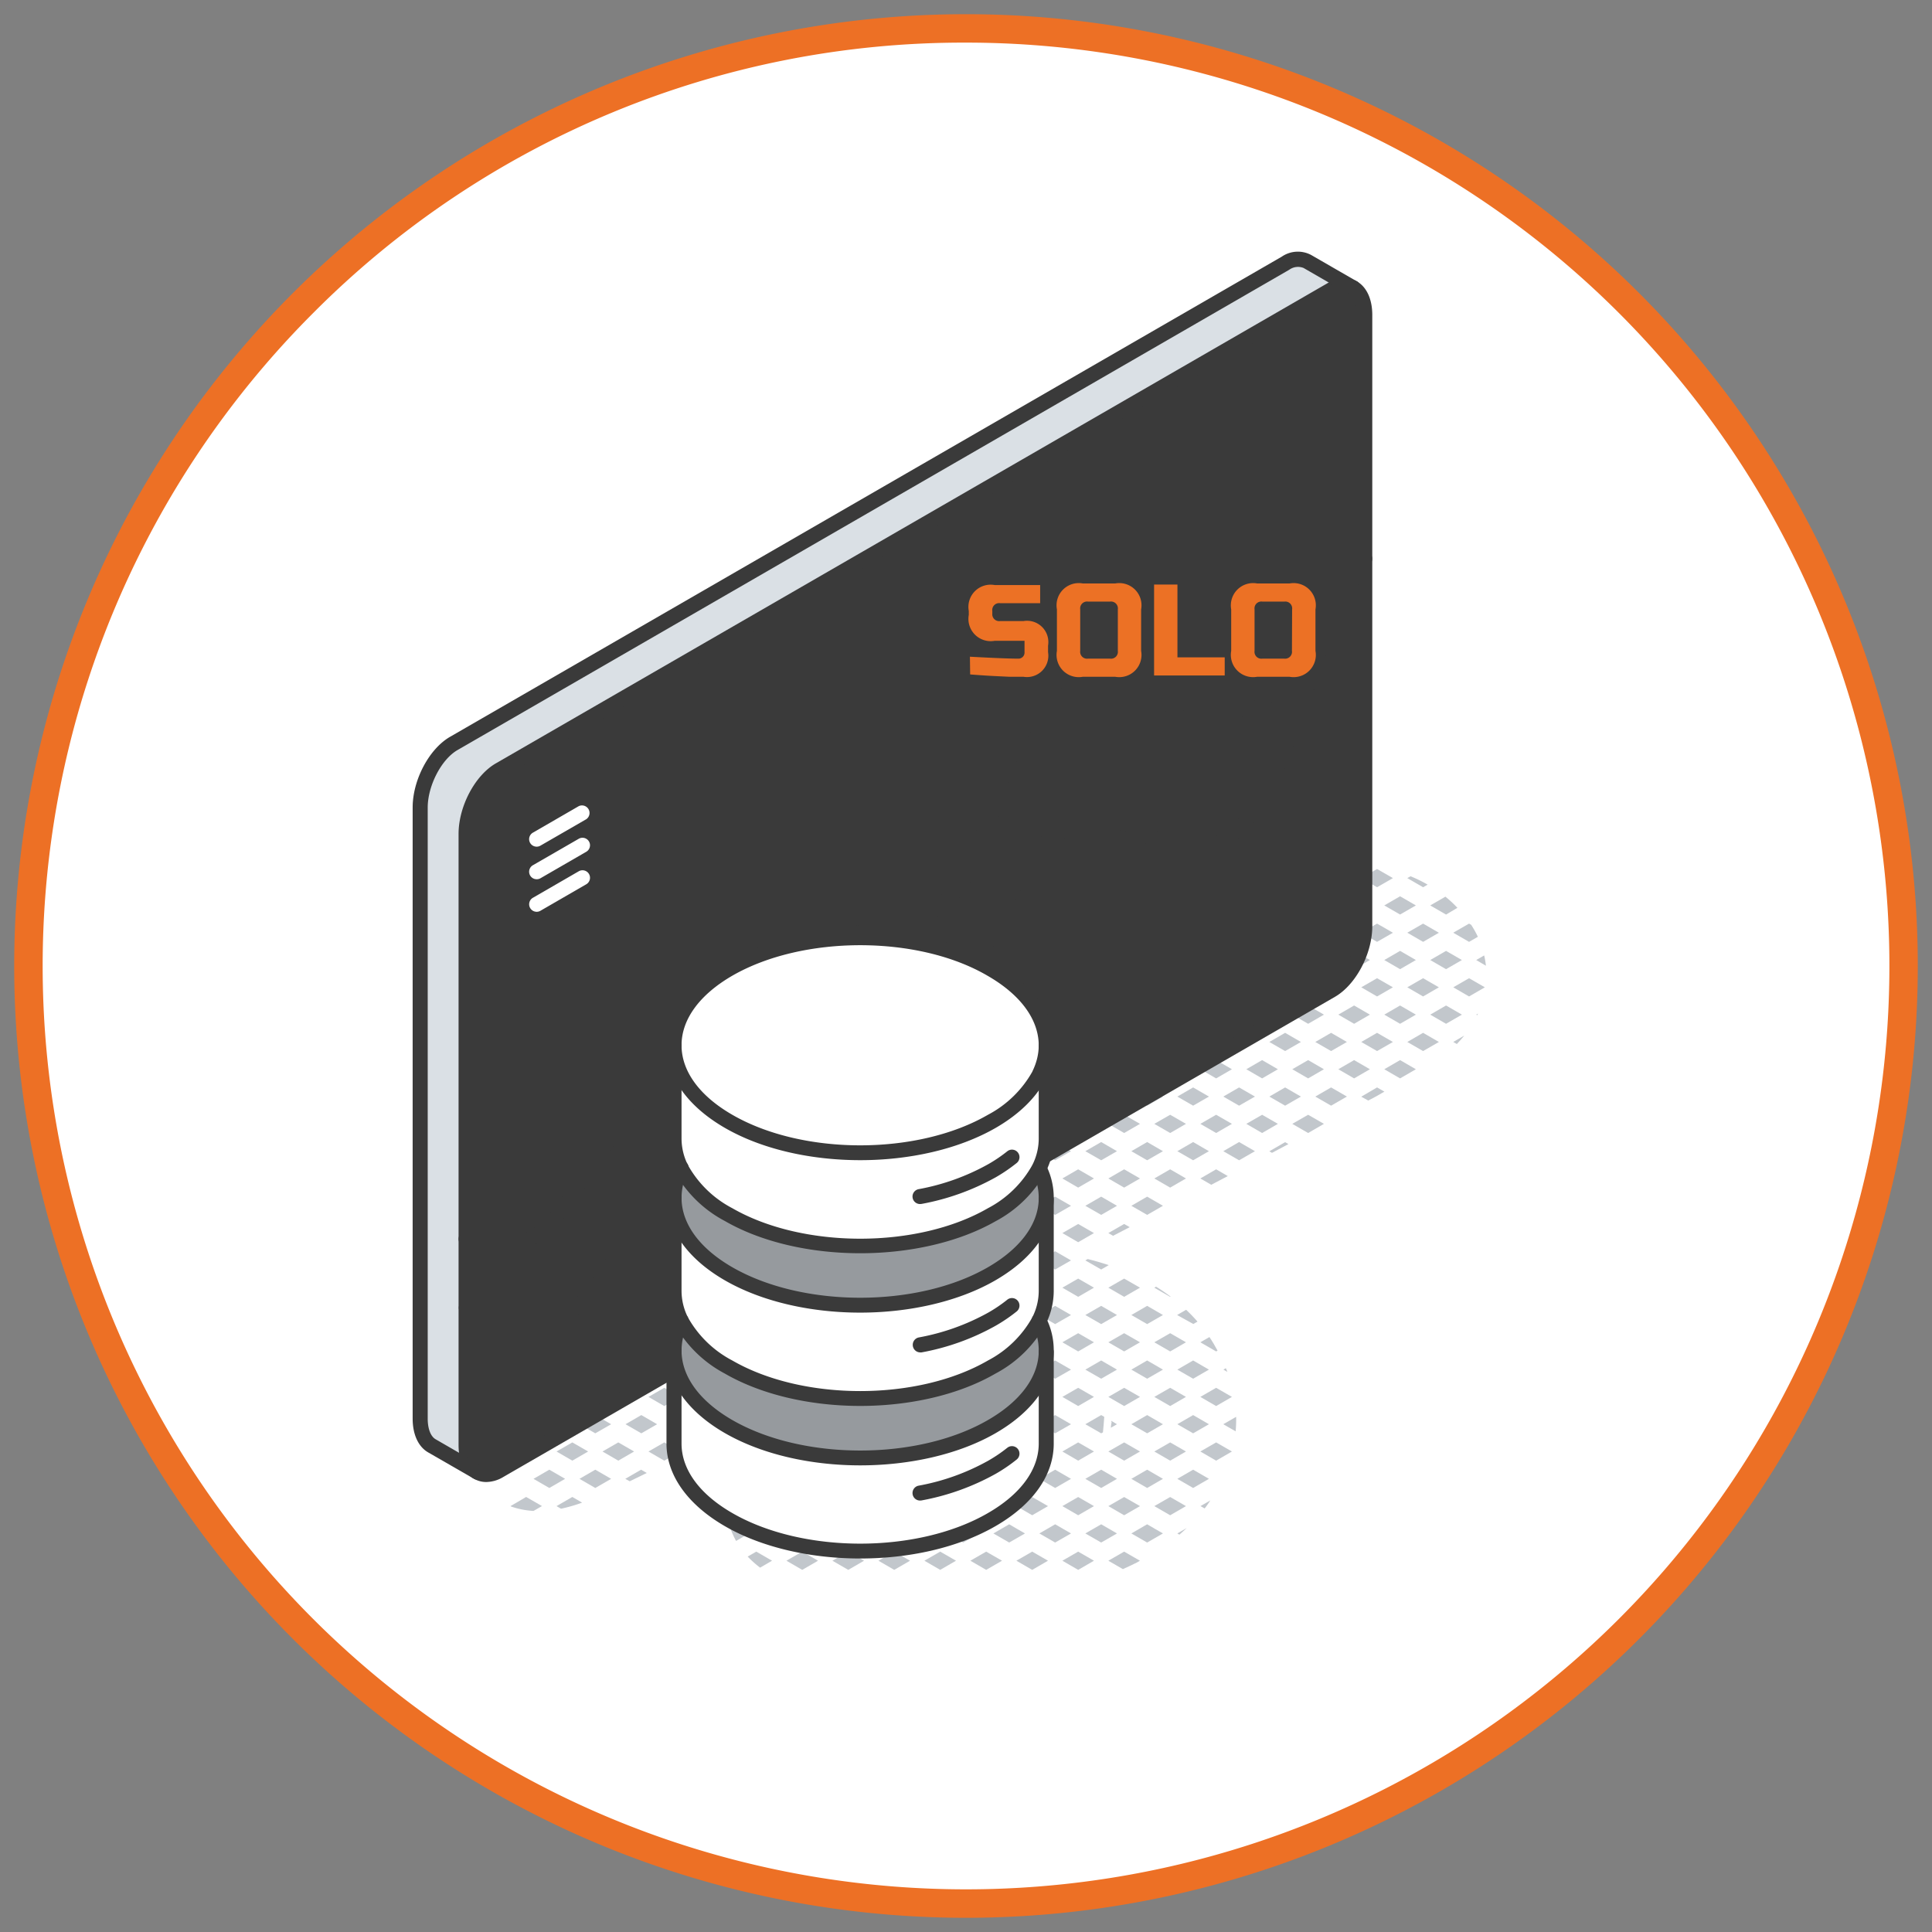 <?xml version="1.0" encoding="UTF-8"?> <svg xmlns="http://www.w3.org/2000/svg" id="Layer_1" data-name="Layer 1" viewBox="0 0 340 340"><rect x="0" y="0" width="340" height="340" fill="#808080" stroke="none"/><defs><style>.cls-1{fill:#fff;}.cls-2{fill:#ed7025;}.cls-3{fill:#c2c7cc;}.cls-4{fill:#3a3a3a;}.cls-5{fill:#dae0e5;}.cls-6{fill:#969a9e;}.cls-7{fill:#ec7125;}</style></defs><circle class="cls-1" cx="170" cy="170" r="165"></circle><path class="cls-2" d="M170,7.5A162.49,162.49,0,0,1,284.9,284.9,162.49,162.49,0,1,1,55.1,55.1,161.39,161.39,0,0,1,170,7.5m0-5A167.5,167.5,0,1,0,337.5,170,167.5,167.5,0,0,0,170,2.5Z"></path><path class="cls-3" d="M261.19,168.14l-1.4.81,1.71,1A16.79,16.79,0,0,0,261.19,168.14Z"></path><path class="cls-3" d="M260.11,178.38l-.32.18.18.1C260,178.57,260.06,178.47,260.11,178.38Z"></path><path class="cls-3" d="M254.37,157.8l-2.67,1.54,2.78,1.61,2-1.19A21.21,21.21,0,0,0,254.37,157.8Z"></path><polygon class="cls-3" points="254.48 167.34 251.7 168.95 254.48 170.56 257.27 168.95 254.48 167.34"></polygon><path class="cls-3" d="M258.9,162.75l-.37-.21-2.78,1.6,2.78,1.61,1.55-.89A17.46,17.46,0,0,0,258.9,162.75Z"></path><polygon class="cls-3" points="251.7 178.56 254.48 180.17 257.27 178.56 254.48 176.95 251.7 178.56"></polygon><polygon class="cls-3" points="258.53 172.15 255.75 173.75 258.53 175.36 261.31 173.75 258.53 172.15"></polygon><path class="cls-3" d="M257.69,182.24h0l-1.94,1.13.63.36C256.84,183.25,257.28,182.76,257.69,182.24Z"></path><polygon class="cls-3" points="243.61 159.34 246.39 160.94 249.17 159.34 246.39 157.73 243.61 159.34"></polygon><path class="cls-3" d="M247.66,154.53l2.78,1.61.8-.46a24,24,0,0,0-3-1.47Z"></path><polygon class="cls-3" points="243.61 168.95 246.39 170.56 249.17 168.95 246.39 167.34 243.61 168.95"></polygon><polygon class="cls-3" points="250.44 165.75 253.22 164.15 250.44 162.54 247.66 164.14 250.44 165.75"></polygon><polygon class="cls-3" points="243.61 178.56 246.39 180.17 249.17 178.56 246.39 176.95 243.61 178.56"></polygon><polygon class="cls-3" points="250.44 175.36 253.22 173.75 250.44 172.15 247.66 173.75 250.44 175.36"></polygon><polygon class="cls-3" points="246.39 186.56 243.61 188.17 246.39 189.78 249.17 188.17 246.39 186.56"></polygon><polygon class="cls-3" points="250.44 181.76 247.66 183.37 250.44 184.97 253.22 183.37 250.44 181.76"></polygon><polygon class="cls-3" points="243.74 163.34 242.34 162.54 239.56 164.14 242.34 165.75 245.13 164.15 243.74 163.34"></polygon><polygon class="cls-3" points="238.3 157.73 235.52 159.34 238.3 160.94 241.08 159.34 238.3 157.73"></polygon><polygon class="cls-3" points="242.34 152.93 239.56 154.53 242.34 156.14 245.13 154.53 242.34 152.93"></polygon><polygon class="cls-3" points="242.34 172.15 239.56 173.75 242.34 175.36 245.13 173.75 242.34 172.15"></polygon><polygon class="cls-3" points="235.52 168.95 238.3 170.56 241.08 168.95 238.3 167.34 235.52 168.95"></polygon><polygon class="cls-3" points="241.08 178.56 238.3 176.95 235.52 178.56 238.3 180.17 241.08 178.56"></polygon><polygon class="cls-3" points="241.08 188.17 238.3 186.56 235.52 188.17 238.3 189.78 241.08 188.17"></polygon><polygon class="cls-3" points="245.13 183.37 242.34 181.76 239.56 183.37 242.34 184.97 245.13 183.37"></polygon><path class="cls-3" d="M240.79,193.68c1-.52,1.9-1,2.84-1.57l-1.29-.74L239.56,193Z"></path><polygon class="cls-3" points="231.47 164.14 234.25 165.75 237.03 164.15 234.25 162.54 231.47 164.14"></polygon><path class="cls-3" d="M231.23,159.05a9.45,9.45,0,0,0-.49,1.59l2.25-1.3-1.5-.86C231.4,158.67,231.31,158.85,231.23,159.05Z"></path><path class="cls-3" d="M237,154.53l-1.11-.64a9.64,9.64,0,0,0-2.48,1.78l.81.47Z"></path><path class="cls-3" d="M233,169l-1.48-.85a10,10,0,0,0,.72,1.28Z"></path><polygon class="cls-3" points="230.21 180.17 232.99 178.56 230.21 176.95 227.42 178.56 230.21 180.17"></polygon><polygon class="cls-3" points="234.25 175.36 237.03 173.75 234.33 172.19 231.47 173.75 234.25 175.36"></polygon><polygon class="cls-3" points="235.64 192.17 234.25 191.37 231.47 192.98 234.25 194.58 237.03 192.98 235.64 192.17"></polygon><polygon class="cls-3" points="232.99 188.17 230.21 186.56 227.42 188.17 230.21 189.78 232.99 188.17"></polygon><polygon class="cls-3" points="237.03 183.37 234.25 181.76 231.47 183.37 234.25 184.97 237.03 183.37"></polygon><polygon class="cls-3" points="230.21 199.39 232.99 197.78 230.21 196.18 227.42 197.78 230.21 199.39"></polygon><polygon class="cls-3" points="224.89 178.56 223.78 177.92 220.91 179.47 222.11 180.17 224.89 178.56"></polygon><polygon class="cls-3" points="222.11 186.56 219.33 188.17 222.11 189.78 224.89 188.17 222.11 186.56"></polygon><polygon class="cls-3" points="228.94 183.37 226.16 181.76 223.38 183.37 226.16 184.97 228.94 183.37"></polygon><polygon class="cls-3" points="218.06 184.97 220.85 183.37 218.06 181.76 215.28 183.37 218.06 184.97"></polygon><polygon class="cls-3" points="224.89 197.78 222.11 196.18 219.33 197.78 222.11 199.39 224.89 197.78"></polygon><polygon class="cls-3" points="228.94 192.98 226.16 191.37 223.38 192.98 226.16 194.58 228.94 192.98"></polygon><polygon class="cls-3" points="218.06 194.58 220.85 192.98 218.06 191.37 215.28 192.98 218.06 194.58"></polygon><path class="cls-3" d="M226.16,201l-2.78,1.61.47.27,2.89-1.54Z"></path><polygon class="cls-3" points="218.06 204.19 220.85 202.59 218.06 200.98 215.28 202.59 218.06 204.19"></polygon><path class="cls-3" d="M217.45,251.89h0a21.58,21.58,0,0,0,.09-2.55l-2.26,1.3Z"></path><polygon class="cls-3" points="211.24 188.17 214.02 189.78 216.8 188.17 214.02 186.56 211.24 188.17"></polygon><polygon class="cls-3" points="214.02 196.18 211.24 197.78 214.02 199.39 216.8 197.78 214.02 196.18"></polygon><polygon class="cls-3" points="214.02 205.78 211.24 207.39 213.16 208.5 216.07 206.97 214.02 205.78"></polygon><path class="cls-3" d="M211.24,236.22l2.78,1.61.25-.14c-.45-.83-.92-1.64-1.43-2.39Z"></path><polygon class="cls-3" points="216.8 245.83 214.02 244.23 211.24 245.83 214.02 247.44 216.8 245.83"></polygon><path class="cls-3" d="M216,241.43c-.09-.22-.19-.43-.27-.65l-.43.25Z"></path><polygon class="cls-3" points="216.8 255.44 214.02 253.84 211.24 255.44 214.02 257.05 216.8 255.44"></polygon><path class="cls-3" d="M212,265.46c.36-.46.7-.93,1-1.41l-1.74,1Z"></path><polygon class="cls-3" points="205.93 189.78 208.71 188.17 206.84 187.09 203.97 188.65 205.93 189.78"></polygon><polygon class="cls-3" points="205.93 199.39 208.71 197.78 205.93 196.18 203.14 197.78 205.93 199.39"></polygon><polygon class="cls-3" points="209.97 194.58 212.75 192.98 209.97 191.37 207.19 192.98 209.97 194.58"></polygon><polygon class="cls-3" points="203.14 207.39 205.93 209 208.71 207.39 205.93 205.78 203.14 207.39"></polygon><polygon class="cls-3" points="209.97 204.19 212.75 202.59 209.97 200.98 207.19 202.59 209.97 204.19"></polygon><path class="cls-3" d="M206,228.18a29.39,29.39,0,0,0-2.55-1.74l-.31.17,2.79,1.61Z"></path><polygon class="cls-3" points="208.71 236.22 205.93 234.62 203.14 236.22 205.93 237.83 208.71 236.22"></polygon><path class="cls-3" d="M210.74,232.58a27.65,27.65,0,0,0-2-2.08l-1.59.92L210,233Z"></path><polygon class="cls-3" points="208.71 245.83 205.93 244.23 203.14 245.83 205.93 247.44 208.71 245.83"></polygon><polygon class="cls-3" points="212.75 241.03 209.97 239.42 207.19 241.03 209.97 242.63 212.75 241.03"></polygon><polygon class="cls-3" points="205.93 253.84 203.14 255.44 205.93 257.05 208.71 255.44 205.93 253.84"></polygon><polygon class="cls-3" points="212.75 250.64 209.97 249.03 207.19 250.64 209.97 252.24 212.75 250.64"></polygon><polygon class="cls-3" points="208.71 265.05 205.93 263.45 203.14 265.05 205.93 266.66 208.71 265.05"></polygon><polygon class="cls-3" points="212.75 260.25 209.97 258.64 207.19 260.25 209.97 261.86 212.75 260.25"></polygon><path class="cls-3" d="M208.84,268.91l-1.65.95.37.21c.44-.38.86-.77,1.28-1.16Z"></path><polygon class="cls-3" points="200.49 192.17 199.1 192.98 201.88 194.58 204.66 192.98 201.88 191.37 200.49 192.17"></polygon><polygon class="cls-3" points="195.05 197.78 197.83 199.39 200.62 197.78 197.83 196.18 195.05 197.78"></polygon><polygon class="cls-3" points="197.83 209 200.62 207.39 197.83 205.78 195.05 207.39 197.83 209"></polygon><polygon class="cls-3" points="199.1 202.59 201.88 204.19 204.66 202.59 201.88 200.98 199.1 202.59"></polygon><polygon class="cls-3" points="197.83 215.4 195.05 217 195.88 217.48 198.81 215.96 197.83 215.4"></polygon><polygon class="cls-3" points="199.1 212.2 201.88 213.8 204.66 212.2 201.88 210.59 199.1 212.2"></polygon><polygon class="cls-3" points="197.83 228.22 200.62 226.61 197.83 225.01 195.05 226.61 197.83 228.22"></polygon><polygon class="cls-3" points="195.05 236.22 197.83 237.83 200.62 236.22 197.83 234.62 195.05 236.22"></polygon><polygon class="cls-3" points="199.1 231.42 201.88 233.02 204.66 231.42 201.88 229.81 199.1 231.42"></polygon><polygon class="cls-3" points="203.27 269.06 201.88 268.25 199.1 269.86 201.88 271.46 204.66 269.86 203.27 269.06"></polygon><polygon class="cls-3" points="200.62 265.05 197.83 263.45 195.05 265.05 197.83 266.66 200.62 265.05"></polygon><path class="cls-3" d="M197.61,276.14c.85-.38,1.68-.78,2.51-1.19l.49-.29-2.78-1.6-2.78,1.6Z"></path><polygon class="cls-3" points="187.03 197.82 189.74 199.39 192.52 197.78 189.9 196.27 187.03 197.82"></polygon><polygon class="cls-3" points="193.79 194.58 196.57 192.98 196.28 192.81 196.28 192.81 193.41 194.37 193.79 194.58"></polygon><polygon class="cls-3" points="189.74 209 192.52 207.39 189.74 205.78 186.96 207.39 189.74 209"></polygon><polygon class="cls-3" points="193.79 204.19 196.57 202.59 193.79 200.98 191 202.59 193.79 204.19"></polygon><polygon class="cls-3" points="189.74 218.61 192.52 217 189.74 215.4 186.96 217 189.74 218.61"></polygon><polygon class="cls-3" points="191 212.2 193.79 213.8 196.57 212.2 193.79 210.59 191 212.2"></polygon><polygon class="cls-3" points="186.96 226.61 189.74 228.22 192.52 226.61 189.74 225.01 186.96 226.61"></polygon><path class="cls-3" d="M193.79,223.41l1.33-.77c-1.21-.4-2.44-.76-3.7-1.07l-.42.24Z"></path><polygon class="cls-3" points="186.96 236.22 189.74 237.83 192.52 236.22 189.74 234.62 186.96 236.22"></polygon><polygon class="cls-3" points="191 231.42 193.79 233.02 196.57 231.42 193.79 229.81 191 231.42"></polygon><polygon class="cls-3" points="185.69 229.81 182.91 231.42 185.69 233.02 188.48 231.42 185.69 229.81"></polygon><polygon class="cls-3" points="192.52 245.83 189.74 244.23 186.96 245.83 189.74 247.44 192.52 245.83"></polygon><polygon class="cls-3" points="185.69 239.42 182.91 241.03 185.69 242.63 188.48 241.03 185.69 239.42"></polygon><polygon class="cls-3" points="192.52 255.44 189.74 253.84 186.96 255.44 189.74 257.05 192.52 255.44"></polygon><polygon class="cls-3" points="192.52 265.05 189.74 263.45 186.96 265.05 189.74 266.66 192.52 265.05"></polygon><polygon class="cls-3" points="189.74 273.06 186.96 274.66 189.74 276.27 192.52 274.66 189.74 273.06"></polygon><polygon class="cls-3" points="196.57 269.86 193.79 268.25 191 269.86 193.79 271.46 196.57 269.86"></polygon><polygon class="cls-3" points="181.65 209 184.43 207.39 181.65 205.78 178.87 207.39 181.65 209"></polygon><polygon class="cls-3" points="185.69 204.19 188.48 202.59 185.69 200.98 182.91 202.59 185.69 204.19"></polygon><polygon class="cls-3" points="178.87 217 181.65 218.61 184.43 217 181.65 215.4 178.87 217"></polygon><polygon class="cls-3" points="185.69 213.8 188.48 212.2 185.69 210.59 182.91 212.2 185.69 213.8"></polygon><polygon class="cls-3" points="178.87 226.61 181.65 228.22 184.43 226.61 181.65 225.01 178.87 226.61"></polygon><polygon class="cls-3" points="185.69 223.41 188.48 221.81 185.69 220.2 182.91 221.81 185.69 223.41"></polygon><polygon class="cls-3" points="178.87 236.22 181.65 237.83 184.43 236.22 181.65 234.62 178.87 236.22"></polygon><polygon class="cls-3" points="178.87 245.83 181.65 247.44 184.43 245.83 181.65 244.23 178.87 245.83"></polygon><polygon class="cls-3" points="184.43 255.44 181.65 253.84 178.87 255.44 181.65 257.05 184.43 255.44"></polygon><polygon class="cls-3" points="188.48 250.64 185.69 249.03 182.91 250.64 185.69 252.24 188.48 250.64"></polygon><polygon class="cls-3" points="187.09 269.06 185.69 268.25 182.91 269.86 185.69 271.46 188.48 269.86 187.09 269.06"></polygon><polygon class="cls-3" points="184.43 265.05 181.65 263.45 178.87 265.05 181.65 266.66 184.43 265.05"></polygon><polygon class="cls-3" points="188.48 260.25 185.69 258.64 182.91 260.25 185.69 261.86 188.48 260.25"></polygon><polygon class="cls-3" points="184.43 274.66 181.65 273.06 178.87 274.66 181.65 276.27 184.43 274.66"></polygon><polygon class="cls-3" points="170.77 207.39 173.55 209 176.34 207.39 173.55 205.78 170.77 207.39"></polygon><polygon class="cls-3" points="177.6 204.19 180.38 202.59 179.35 201.99 176.48 203.55 177.6 204.19"></polygon><polygon class="cls-3" points="177.6 220.2 174.82 221.81 177.6 223.41 180.38 221.81 177.6 220.2"></polygon><polygon class="cls-3" points="170.77 217 173.55 218.61 176.34 217 173.55 215.4 170.77 217"></polygon><polygon class="cls-3" points="174.82 212.2 177.6 213.8 180.38 212.2 177.6 210.59 174.82 212.2"></polygon><polygon class="cls-3" points="169.51 213.8 172.29 212.2 169.51 210.59 166.73 212.2 169.51 213.8"></polygon><polygon class="cls-3" points="170.77 226.61 173.55 228.22 176.34 226.61 173.55 225.01 170.77 226.61"></polygon><polygon class="cls-3" points="169.51 223.41 172.29 221.81 169.51 220.2 166.73 221.81 169.51 223.41"></polygon><polygon class="cls-3" points="170.77 236.22 173.55 237.83 176.34 236.22 173.55 234.62 170.77 236.22"></polygon><polygon class="cls-3" points="174.82 231.42 177.6 233.02 180.38 231.42 177.6 229.81 174.82 231.42"></polygon><path class="cls-3" d="M167.73,232l1.87-1a9,9,0,0,0,.14,1.87l2.55-1.47-2.78-1.61-2.78,1.61Z"></path><path class="cls-3" d="M176.34,245.83l-2.79-1.6-1.6.92c0,.46,0,.91,0,1.37l1.59.92Z"></path><polygon class="cls-3" points="174.82 241.03 177.6 242.63 180.38 241.03 177.6 239.42 174.82 241.03"></polygon><polygon class="cls-3" points="173.55 257.05 176.34 255.44 173.55 253.84 170.77 255.44 173.55 257.05"></polygon><polygon class="cls-3" points="177.6 252.24 180.38 250.64 177.6 249.03 174.82 250.64 177.6 252.24"></polygon><polygon class="cls-3" points="178.99 269.06 177.6 268.25 174.82 269.86 177.6 271.46 180.38 269.86 178.99 269.06"></polygon><polygon class="cls-3" points="170.77 265.05 173.55 266.66 176.34 265.05 173.55 263.45 170.77 265.05"></polygon><polygon class="cls-3" points="180.38 260.25 177.6 258.64 174.82 260.25 177.6 261.86 180.38 260.25"></polygon><polygon class="cls-3" points="173.55 273.06 170.77 274.66 173.55 276.27 176.34 274.66 173.55 273.06"></polygon><polygon class="cls-3" points="169.51 271.46 172.29 269.86 169.51 268.25 166.73 269.86 169.51 271.46"></polygon><polygon class="cls-3" points="162.68 217 165.46 218.61 168.24 217 165.46 215.4 162.68 217"></polygon><polygon class="cls-3" points="161.41 213.8 164.2 212.2 162.42 211.17 159.55 212.73 161.41 213.8"></polygon><polygon class="cls-3" points="165.46 228.22 168.24 226.61 165.46 225.01 162.68 226.61 165.46 228.22"></polygon><polygon class="cls-3" points="161.41 223.41 164.2 221.81 161.41 220.2 158.63 221.81 161.41 223.41"></polygon><polygon class="cls-3" points="161.41 229.81 158.63 231.42 161.41 233.02 164.2 231.42 161.41 229.81"></polygon><path class="cls-3" d="M171.54,240.6c0,.26.08.53.11.79l.64-.36Z"></path><path class="cls-3" d="M171.71,250.3c0,.25-.07.49-.1.73l.68-.39Z"></path><polygon class="cls-3" points="162.68 265.05 165.46 266.66 168.24 265.05 165.46 263.45 162.68 265.05"></polygon><path class="cls-3" d="M170.4,259.16a11.79,11.79,0,0,0,.21,2.06l1.68-1Z"></path><path class="cls-3" d="M169.74,261.72l-.38,0,.15.08Z"></path><polygon class="cls-3" points="162.68 274.66 165.46 276.27 168.24 274.66 165.46 273.06 162.68 274.66"></polygon><polygon class="cls-3" points="161.41 271.46 164.2 269.86 161.41 268.25 158.63 269.86 161.41 271.46"></polygon><polygon class="cls-3" points="160.15 217 157.37 215.4 154.59 217 157.37 218.61 160.15 217"></polygon><polygon class="cls-3" points="154.59 226.61 157.37 228.22 160.15 226.61 157.37 225.01 154.59 226.61"></polygon><polygon class="cls-3" points="154.59 236.22 156.94 237.58 159.88 236.06 157.37 234.62 154.59 236.22"></polygon><polygon class="cls-3" points="157.37 266.66 160.15 265.05 157.37 263.45 154.59 265.05 157.37 266.66"></polygon><polygon class="cls-3" points="154.59 274.66 157.37 276.27 160.15 274.66 157.37 273.06 154.59 274.66"></polygon><polygon class="cls-3" points="150.54 221.81 153.32 223.41 156.1 221.81 153.32 220.2 150.54 221.81"></polygon><polygon class="cls-3" points="152.06 217 151.87 216.9 149 218.45 149.28 218.61 152.06 217"></polygon><polygon class="cls-3" points="146.49 226.61 149.28 228.22 152.06 226.61 149.28 225.01 146.49 226.61"></polygon><polygon class="cls-3" points="146.49 236.22 149.28 237.83 152.06 236.22 149.28 234.62 146.49 236.22"></polygon><polygon class="cls-3" points="150.54 231.42 153.32 233.02 156.1 231.42 153.32 229.81 150.54 231.42"></polygon><polygon class="cls-3" points="153.35 239.44 153.32 239.42 152.7 239.78 152.7 239.78 153.35 239.44"></polygon><polygon class="cls-3" points="150.54 269.86 153.32 271.46 156.1 269.86 153.32 268.25 150.54 269.86"></polygon><polygon class="cls-3" points="149.28 263.45 146.49 265.05 149.28 266.66 152.06 265.05 149.28 263.45"></polygon><polygon class="cls-3" points="146.49 274.66 149.28 276.27 152.06 274.66 149.28 273.06 146.49 274.66"></polygon><polygon class="cls-3" points="138.4 226.61 141.18 228.22 143.96 226.61 141.18 225.01 138.4 226.61"></polygon><polygon class="cls-3" points="148.01 221.81 145.5 220.36 145.5 220.36 142.63 221.91 145.23 223.41 148.01 221.81"></polygon><polygon class="cls-3" points="138.4 236.22 141.18 237.83 143.96 236.22 141.18 234.62 138.4 236.22"></polygon><polygon class="cls-3" points="142.45 231.42 145.23 233.02 148.01 231.42 145.23 229.81 142.45 231.42"></polygon><polygon class="cls-3" points="138.4 245.83 139.58 246.51 142.53 245.01 141.18 244.23 138.4 245.83"></polygon><polygon class="cls-3" points="142.45 241.03 145.23 242.63 148.01 241.03 145.23 239.42 142.45 241.03"></polygon><polygon class="cls-3" points="141.18 263.45 138.4 265.05 141.18 266.66 143.96 265.05 141.18 263.45"></polygon><path class="cls-3" d="M142.45,260.25l2.78,1.6,1.25-.72c-1.3-.28-2.6-.6-3.91-.95Z"></path><polygon class="cls-3" points="138.4 274.66 141.18 276.27 143.96 274.66 141.18 273.06 138.4 274.66"></polygon><polygon class="cls-3" points="143.84 269.06 142.45 269.86 145.23 271.46 148.01 269.86 145.23 268.25 143.84 269.06"></polygon><polygon class="cls-3" points="135.87 226.61 134.95 226.08 132.09 227.64 133.09 228.22 135.87 226.61"></polygon><polygon class="cls-3" points="133.09 237.83 135.87 236.22 133.09 234.62 130.31 236.22 133.09 237.83"></polygon><polygon class="cls-3" points="134.35 231.42 137.14 233.02 139.92 231.42 137.14 229.81 134.35 231.42"></polygon><polygon class="cls-3" points="129.04 229.81 126.26 231.42 129.04 233.02 131.82 231.42 129.04 229.81"></polygon><polygon class="cls-3" points="130.31 245.83 133.09 247.44 135.87 245.83 133.09 244.23 130.31 245.83"></polygon><polygon class="cls-3" points="134.35 241.03 137.14 242.63 139.92 241.03 137.14 239.42 134.35 241.03"></polygon><polygon class="cls-3" points="129.04 239.42 126.26 241.03 129.04 242.63 131.82 241.03 129.04 239.42"></polygon><polygon class="cls-3" points="135.87 265.05 133.09 263.45 130.31 265.05 133.09 266.66 135.87 265.05"></polygon><polygon class="cls-3" points="134.35 260.25 137.14 261.86 139.92 260.25 137.14 258.64 134.35 260.25"></polygon><path class="cls-3" d="M135.87,274.66l-2.78-1.6-1.51.87a17.82,17.82,0,0,0,2.19,1.95Z"></path><polygon class="cls-3" points="137.14 271.46 139.92 269.86 137.14 268.25 134.35 269.86 137.14 271.46"></polygon><polygon class="cls-3" points="125 237.83 127.78 236.22 125 234.62 122.22 236.22 125 237.83"></polygon><polygon class="cls-3" points="122.22 245.83 125 247.44 127.78 245.83 125 244.23 122.22 245.83"></polygon><path class="cls-3" d="M128.64,252l3-1.48L129,249l-2.78,1.61Z"></path><path class="cls-3" d="M130.43,269.06l-1.39-.81-.62.36a14.47,14.47,0,0,0,1.12,2.57l2.28-1.32Z"></path><path class="cls-3" d="M130.36,259.4a7.22,7.22,0,0,0-1.7,2.23l.38.22,2.78-1.6-1.46-.85Z"></path><polygon class="cls-3" points="115.18 236.83 116.9 237.83 119.69 236.22 118.04 235.28 115.18 236.83"></polygon><polygon class="cls-3" points="116.9 247.44 119.69 245.83 116.9 244.23 114.12 245.83 116.9 247.44"></polygon><polygon class="cls-3" points="118.17 241.03 120.95 242.63 123.73 241.03 120.95 239.42 118.17 241.03"></polygon><polygon class="cls-3" points="114.12 255.44 116.9 257.05 119.69 255.44 116.9 253.84 114.12 255.44"></polygon><polygon class="cls-3" points="120.95 252.24 123.73 250.64 120.95 249.03 118.17 250.64 120.95 252.24"></polygon><polygon class="cls-3" points="106.03 245.83 108.81 247.44 111.59 245.83 108.81 244.23 106.03 245.83"></polygon><polygon class="cls-3" points="112.86 242.63 115.64 241.03 112.86 239.42 110.08 241.03 112.86 242.63"></polygon><polygon class="cls-3" points="108.81 257.05 111.59 255.44 108.81 253.84 106.03 255.44 108.81 257.05"></polygon><polygon class="cls-3" points="112.86 252.24 115.64 250.64 112.86 249.03 110.08 250.64 112.86 252.24"></polygon><polygon class="cls-3" points="104.76 258.64 101.98 260.25 104.76 261.86 107.55 260.25 104.76 258.64"></polygon><path class="cls-3" d="M110.82,260.68l3-1.46-1-.58-2.78,1.61Z"></path><path class="cls-3" d="M103.5,245.83l-2.32-1.34c-.94.52-1.88,1-2.82,1.59l2.36,1.36Z"></path><path class="cls-3" d="M107.55,241l0,0-2.84,1.57.08,0Z"></path><polygon class="cls-3" points="97.94 255.44 100.72 257.05 103.5 255.44 100.72 253.84 97.94 255.44"></polygon><polygon class="cls-3" points="104.76 252.24 107.55 250.64 104.76 249.03 101.98 250.64 104.76 252.24"></polygon><path class="cls-3" d="M97.94,265.05l.79.46a28.31,28.31,0,0,0,3.71-1.07l-1.72-1Z"></path><polygon class="cls-3" points="92.63 257.05 95.41 255.44 92.63 253.84 89.84 255.44 92.63 257.05"></polygon><polygon class="cls-3" points="96.67 252.24 99.45 250.64 96.67 249.03 93.89 250.64 96.67 252.24"></polygon><path class="cls-3" d="M89.84,265.05l.15.09h0a14.56,14.56,0,0,0,3.9.76l1.49-.86-2.79-1.6Z"></path><polygon class="cls-3" points="93.89 260.25 96.67 261.86 99.45 260.25 96.67 258.64 93.89 260.25"></polygon><polygon class="cls-3" points="200.62 245.83 197.83 244.23 195.05 245.83 197.83 247.44 200.62 245.83"></polygon><polygon class="cls-3" points="193.79 239.42 191 241.03 193.79 242.63 196.57 241.03 193.79 239.42"></polygon><polygon class="cls-3" points="204.66 241.03 201.88 239.42 199.1 241.03 201.88 242.63 204.66 241.03"></polygon><polygon class="cls-3" points="204.66 260.25 201.88 258.64 199.1 260.25 201.88 261.86 204.66 260.25"></polygon><polygon class="cls-3" points="200.62 255.44 197.83 253.84 195.05 255.44 197.83 257.05 200.62 255.44"></polygon><polygon class="cls-3" points="201.88 249.03 199.1 250.64 201.88 252.24 204.66 250.64 201.88 249.03"></polygon><polygon class="cls-3" points="196.57 260.25 193.79 258.64 191 260.25 193.79 261.86 196.57 260.25"></polygon><path class="cls-3" d="M196.57,250.64l-1-.6c0,.08,0,.16.06.22a5.66,5.66,0,0,0-.13,1Z"></path><path class="cls-3" d="M194.1,252.07c.09-.91.17-1.82.23-2.73l-.54-.31L191,250.64l2.79,1.6Z"></path><path class="cls-4" d="M240.18,98.34V163c0,4.35-2.64,9.39-5.9,11.27L87.92,258.77a3.76,3.76,0,0,1-3.86.32l-.24-.15c-1.11-.79-1.8-2.4-1.8-4.63V230.16c6.27-1.52,12.8,3.63,18.63.27,7.53-4.35,12-19.89,18.39-33.87,4.2-9.16,9.25-17.64,16.59-21.87a15.32,15.32,0,0,1,3.61-1.56c10.41-2.84,14.17,11.22,27.11,3.77,7-4,9.65-24.48,21.33-31.23,11.41-6.59,16.28,8.75,27.2,2.45,8.94-5.15,11.35-17.46,16.79-31.9A103.58,103.58,0,0,1,240.18,98.34Z"></path><path class="cls-4" d="M240.18,55.44v42.9a103.58,103.58,0,0,0-8.51,17.88,9.29,9.29,0,0,0-3.71,1.34c-4.92,2.84-7,9.61-11.6,12.27-9.86,5.7-12.28-21.22-25.43-13.7l-.1.05c-17.07,9.87-14.4,37-26.92,44.19-5.38,3.12-5.55-3.4-13.94,1.44-4.67,2.7-7.94,6.7-10.73,11.32a15.32,15.32,0,0,0-3.61,1.56c-7.34,4.23-12.39,12.71-16.59,21.87-2.51-.46-4.49-1.52-7.22.06-7.77,4.49-10.9,16.95-18,21-4.22,2.43-8.13.87-11.83.38V146.75c0-4.34,2.64-9.38,5.9-11.27L234.28,51A3.84,3.84,0,0,1,238,50.6l.11.07C239.39,51.39,240.18,53.06,240.18,55.44Z"></path><path class="cls-5" d="M230.08,46,238,50.6a3.84,3.84,0,0,0-3.75.38L87.92,135.48c-3.26,1.89-5.9,6.93-5.9,11.27V254.31c0,2.23.69,3.84,1.8,4.63L76,254.43c-1.24-.72-2-2.39-2-4.77V142.1c0-4.35,2.64-9.39,5.9-11.27l146.37-84.5A3.73,3.73,0,0,1,230.08,46Z"></path><path class="cls-4" d="M228,117.56a9.29,9.29,0,0,1,3.71-1.34c-5.44,14.44-7.85,26.75-16.79,31.9-10.92,6.3-15.79-9-27.2-2.45-11.68,6.75-14.36,27.2-21.33,31.23-12.94,7.45-16.7-6.61-27.11-3.77,2.79-4.62,6.06-8.62,10.73-11.32,8.39-4.84,8.56,1.68,13.94-1.44,12.52-7.22,9.85-34.32,26.92-44.19l.1-.05c13.15-7.52,15.57,19.4,25.43,13.7C221,127.17,223,120.4,228,117.56Z"></path><path class="cls-4" d="M119,196.56c-6.43,14-10.86,29.52-18.39,33.87-5.83,3.36-12.36-1.79-18.63-.27V218c3.7.49,7.61,2.05,11.83-.38,7.07-4.09,10.2-16.55,18-21C114.55,195,116.53,196.1,119,196.56Z"></path><path class="cls-4" d="M83.82,260.27a1.28,1.28,0,0,1-.76-.25c-1.53-1.08-2.36-3.11-2.36-5.71V146.75c0-4.83,2.88-10.29,6.56-12.41l146.36-84.5a5.15,5.15,0,0,1,5-.42,1.33,1.33,0,0,1-1.21,2.36,2.7,2.7,0,0,0-2.48.35L88.58,136.63c-2.84,1.64-5.23,6.28-5.23,10.12V254.31c0,1.67.46,3,1.24,3.55a1.33,1.33,0,0,1-.77,2.41Z"></path><path class="cls-4" d="M85.58,260.81a4.26,4.26,0,0,1-2.18-.58,1.32,1.32,0,1,1,1.32-2.29,2.62,2.62,0,0,0,2.54-.31l146.36-84.5c2.84-1.64,5.23-6.28,5.23-10.13V55.44c0-1.77-.51-3.13-1.37-3.62a1.33,1.33,0,0,1,1.32-2.3c1.72,1,2.7,3.14,2.7,5.92V163c0,4.84-2.88,10.29-6.56,12.42L88.58,259.92A5.94,5.94,0,0,1,85.58,260.81Z"></path><path class="cls-4" d="M96.07,232.92a27.62,27.62,0,0,1-6-.89c-2.73-.61-5.3-1.18-7.78-.58a1.33,1.33,0,0,1-.62-2.58c3.07-.74,6.07-.07,9,.58,3.34.75,6.49,1.45,9.3-.17,5.22-3,9.11-12.46,13.23-22.47,1.46-3.55,3-7.23,4.62-10.81,3.65-8,8.91-17.72,17.13-22.46a16.64,16.64,0,0,1,3.92-1.68c5.09-1.38,8.69.79,12.17,2.88,4.29,2.59,8,4.83,14.62,1,2.68-1.54,4.89-6.4,7.24-11.54,3.34-7.35,7.14-15.67,14.09-19.69,6.42-3.71,11.1-1.11,15.23,1.18,3.88,2.16,7.23,4,12,1.27,6.7-3.86,9.56-12.18,13.19-22.72.94-2.73,1.92-5.55,3-8.49a104.48,104.48,0,0,1,8.62-18.11A1.32,1.32,0,1,1,241.31,99a102.19,102.19,0,0,0-8.4,17.66c-1.09,2.9-2.06,5.71-3,8.43-3.66,10.62-6.82,19.79-14.37,24.15-6.06,3.49-10.59,1-14.6-1.25s-7.49-4.16-12.61-1.2c-6.22,3.59-9.83,11.51-13,18.49-2.64,5.78-4.91,10.77-8.32,12.74-8,4.59-12.94,1.6-17.32-1-3.28-2-6.11-3.68-10.1-2.6a13.75,13.75,0,0,0-3.3,1.43c-7.57,4.36-12.55,13.66-16,21.27-1.62,3.53-3.12,7.18-4.57,10.71-4.48,10.89-8.35,20.29-14.36,23.76A10.16,10.16,0,0,1,96.07,232.92Z"></path><path class="cls-4" d="M139.24,174.46a1.3,1.3,0,0,1-.68-.19,1.32,1.32,0,0,1-.45-1.82c3.34-5.56,6.9-9.3,11.2-11.78,5.2-3,7.75-2,9.8-1.25,1.43.55,2.29.88,4.14-.19,5.34-3.08,7.83-10.48,10.46-18.32,3.2-9.52,6.83-20.31,16.46-25.87l.08-.05h0c8.11-4.64,12.73,2.18,16.44,7.66s5.82,7.88,9,6c2-1.17,3.55-3.31,5.17-5.57,1.81-2.52,3.67-5.12,6.42-6.71a10.48,10.48,0,0,1,4.25-1.5,1.32,1.32,0,1,1,.26,2.63,8.32,8.32,0,0,0-3.18,1.16c-2.26,1.31-3.88,3.57-5.59,6s-3.5,4.87-6,6.32c-5.65,3.26-9.29-2.11-12.51-6.86-4.33-6.38-7.38-10.06-12.94-6.84l-.11.06.1,0c-8.84,5.1-12.15,15-15.35,24.47-2.8,8.32-5.44,16.18-11.64,19.76a6.41,6.41,0,0,1-6.41.38c-1.76-.68-3.43-1.31-7.53,1.06-3.95,2.28-7.12,5.63-10.26,10.86A1.34,1.34,0,0,1,139.24,174.46ZM190.19,115Zm0,0Z"></path><path class="cls-4" d="M88.79,220.31a25.39,25.39,0,0,1-4.73-.58c-.77-.14-1.5-.28-2.21-.38a1.32,1.32,0,0,1,.34-2.62c.79.1,1.59.25,2.36.4,2.93.55,5.7,1.07,8.64-.62,3.16-1.83,5.55-5.62,8.08-9.63,2.77-4.4,5.63-8.95,9.88-11.41,2.63-1.51,4.79-1,6.7-.53.46.11.93.22,1.43.31a1.33,1.33,0,0,1-.48,2.61c-.54-.1-1.06-.22-1.57-.35-1.77-.42-3-.73-4.75.26-3.69,2.13-6.37,6.39-9,10.52s-5.26,8.35-9,10.51A11.06,11.06,0,0,1,88.79,220.31Z"></path><path class="cls-1" d="M94.45,149a1.32,1.32,0,0,1-.66-2.47l8.06-4.66a1.33,1.33,0,0,1,1.32,2.3l-8.06,4.65A1.31,1.31,0,0,1,94.45,149Z"></path><path class="cls-1" d="M94.45,154.73a1.32,1.32,0,0,1-.66-2.47l8.06-4.65a1.32,1.32,0,1,1,1.32,2.29l-8.06,4.66A1.3,1.3,0,0,1,94.45,154.73Z"></path><path class="cls-1" d="M94.45,160.46a1.34,1.34,0,0,1-1.15-.66,1.32,1.32,0,0,1,.49-1.81l8.06-4.66a1.32,1.32,0,1,1,1.32,2.29l-8.06,4.66A1.31,1.31,0,0,1,94.45,160.46Z"></path><path class="cls-4" d="M84.06,260.41a1.28,1.28,0,0,1-.66-.18l-8.08-4.65c-1.71-1-2.7-3.15-2.7-5.92V142.1c0-4.84,2.89-10.29,6.56-12.42l146.37-84.5a5,5,0,0,1,5.19-.31l8.06,4.65a1.35,1.35,0,0,1,.49,1.82,1.32,1.32,0,0,1-1.81.48l-8.07-4.66a2.62,2.62,0,0,0-2.52.31L80.51,132c-2.84,1.64-5.24,6.28-5.24,10.13V249.66c0,1.77.52,3.12,1.38,3.62l8.07,4.66a1.32,1.32,0,0,1,.49,1.81A1.34,1.34,0,0,1,84.06,260.41Z"></path><g id="server"><path class="cls-1" d="M118.61,237.66v16.39c0,4.85,3.2,9.68,9.6,13.37,12.81,7.41,33.56,7.41,46.37,0,6.39-3.69,9.58-8.52,9.58-13.37V237.89c-.08,4.77-3.29,9.52-9.58,13.15-12.81,7.39-33.56,7.39-46.37,0C121.81,247.35,118.61,242.5,118.61,237.66Z"></path><path class="cls-1" d="M118.61,210.82v16.36a11.74,11.74,0,0,0,1.26,5.24,20.32,20.32,0,0,0,8.34,8.15c12.81,7.4,33.56,7.4,46.37,0,4.06-2.34,6.84-5.16,8.32-8.15a11.74,11.74,0,0,0,1.26-5.24V211c-.08,4.78-3.29,9.51-9.58,13.16-12.81,7.39-33.56,7.39-46.37,0C121.81,220.5,118.61,215.65,118.61,210.82Z"></path><path class="cls-1" d="M118.61,184v16.39a11.73,11.73,0,0,0,1.26,5.23c1.48,3,4.26,5.81,8.34,8.15,12.81,7.38,33.56,7.38,46.37,0,4.06-2.34,6.84-5.16,8.32-8.15a11.73,11.73,0,0,0,1.26-5.23V184.18a10.31,10.31,0,0,1-.33,2.45A11.62,11.62,0,0,1,183,189v0c-1.46,3-4.27,5.89-8.38,8.27-12.81,7.4-33.56,7.4-46.37,0C121.81,193.64,118.61,188.8,118.61,184Z"></path><path class="cls-6" d="M119.87,205.57a11.82,11.82,0,0,0-1.26,5.25c0,4.83,3.2,9.68,9.6,13.37,12.81,7.39,33.56,7.39,46.37,0,6.29-3.65,9.5-8.38,9.58-13.16v-.21a11.3,11.3,0,0,0-1.26-5.25c-1.48,3-4.26,5.81-8.32,8.15-12.81,7.38-33.56,7.38-46.37,0C124.13,211.38,121.35,208.56,119.87,205.57Z"></path><path class="cls-6" d="M119.87,232.42a11.87,11.87,0,0,0-1.26,5.24c0,4.84,3.2,9.69,9.6,13.38,12.81,7.39,33.56,7.39,46.37,0,6.29-3.63,9.5-8.38,9.58-13.15v-.23a11.35,11.35,0,0,0-1.26-5.24c-1.48,3-4.26,5.81-8.32,8.15-12.81,7.4-33.56,7.4-46.37,0A20.32,20.32,0,0,1,119.87,232.42Z"></path><path class="cls-1" d="M128.21,170.56c-6.4,3.71-9.6,8.54-9.6,13.39s3.2,9.69,9.6,13.38c12.81,7.4,33.56,7.4,46.37,0,4.11-2.38,6.92-5.24,8.38-8.27v0a11.62,11.62,0,0,0,.87-2.41,10.31,10.31,0,0,0,.33-2.45V184c0-4.85-3.19-9.69-9.58-13.39C161.77,163.17,141,163.17,128.21,170.56Z"></path><path class="cls-4" d="M151.39,257.88c-8.63,0-17.27-1.9-23.84-5.69s-10.26-9-10.26-14.53a13.12,13.12,0,0,1,1.4-5.83,1.33,1.33,0,0,1,1.77-.6,1.31,1.31,0,0,1,.6,1.77,10.6,10.6,0,0,0-1.12,4.66c0,4.57,3.17,8.91,8.93,12.24,12.42,7.16,32.63,7.16,45,0,5.69-3.28,8.85-7.55,8.93-12a1.33,1.33,0,0,1,1.34-1.3,1.31,1.31,0,0,1,1.3,1.34c-.08,5.45-3.72,10.52-10.24,14.28S160,257.88,151.39,257.88Z"></path><path class="cls-4" d="M151.39,274.27c-8.63,0-17.27-1.9-23.84-5.7s-10.26-9-10.26-14.52V237.66a1.33,1.33,0,1,1,2.65,0v16.39c0,4.56,3.17,8.9,8.93,12.22,12.42,7.18,32.63,7.18,45,0,5.76-3.32,8.93-7.66,8.93-12.22V237.66a10.18,10.18,0,0,0-1.13-4.65,1.32,1.32,0,1,1,2.37-1.18,12.58,12.58,0,0,1,1.4,5.84v16.38c0,5.54-3.63,10.7-10.24,14.52S160,274.27,151.39,274.27Z"></path><path class="cls-4" d="M151.39,231c-8.63,0-17.27-1.9-23.84-5.69s-10.26-9-10.26-14.52a13.07,13.07,0,0,1,1.4-5.84,1.32,1.32,0,1,1,2.37,1.17,10.55,10.55,0,0,0-1.12,4.67c0,4.56,3.17,8.9,8.93,12.22,12.42,7.16,32.63,7.16,45,0,5.69-3.29,8.85-7.56,8.93-12a1.32,1.32,0,1,1,2.64,0c-.08,5.43-3.72,10.51-10.24,14.29S160,231,151.39,231Z"></path><path class="cls-4" d="M151.39,247.42c-8.63,0-17.27-1.9-23.84-5.7a21.72,21.72,0,0,1-8.86-8.71,12.93,12.93,0,0,1-1.4-5.83V210.82a1.33,1.33,0,1,1,2.65,0v16.36a10.43,10.43,0,0,0,1.12,4.65,19.06,19.06,0,0,0,7.81,7.59c12.42,7.18,32.63,7.18,45,0a19,19,0,0,0,7.8-7.59,10.35,10.35,0,0,0,1.13-4.65V210.82a10.19,10.19,0,0,0-1.13-4.66,1.33,1.33,0,0,1,2.37-1.19,12.6,12.6,0,0,1,1.4,5.86v16.35a13.06,13.06,0,0,1-1.4,5.83,21.54,21.54,0,0,1-8.84,8.71C168.66,245.52,160,247.42,151.39,247.42Z"></path><path class="cls-4" d="M151.39,204.17c-8.63,0-17.27-1.89-23.84-5.69s-10.26-9-10.26-14.53,3.64-10.7,10.26-14.53c13.15-7.59,34.54-7.59,47.69,0,6.63,3.83,10.27,9,10.24,14.53v.11a.65.65,0,0,1,0,.14,11.86,11.86,0,0,1-.36,2.75,13.79,13.79,0,0,1-.91,2.56l-.06.13c-1.62,3.35-4.7,6.41-8.91,8.84C168.66,202.27,160,204.17,151.39,204.17Zm0-37.83c-8.15,0-16.31,1.79-22.52,5.37-5.76,3.34-8.93,7.68-8.93,12.24s3.17,8.91,8.93,12.23c12.42,7.18,32.63,7.17,45,0a19.2,19.2,0,0,0,7.81-7.6.5.5,0,0,1,.05-.13,11.12,11.12,0,0,0,.78-2.15,10,10,0,0,0,.29-2.15V184c0-4.56-3.16-8.9-8.93-12.24C167.7,168.13,159.55,166.34,151.39,166.34Z"></path><path class="cls-4" d="M151.39,220.55c-8.63,0-17.27-1.89-23.84-5.68a21.56,21.56,0,0,1-8.86-8.72,12.94,12.94,0,0,1-1.4-5.81V184a1.33,1.33,0,1,1,2.65,0v16.39a10.46,10.46,0,0,0,1.12,4.64,19,19,0,0,0,7.81,7.59c12.42,7.16,32.63,7.16,45,0a19,19,0,0,0,7.8-7.59,10.34,10.34,0,0,0,1.13-4.64V184a1.32,1.32,0,1,1,2.64,0v16.39a12.94,12.94,0,0,1-1.4,5.81,21.56,21.56,0,0,1-8.84,8.72C168.66,218.66,160,220.55,151.39,220.55Z"></path><path class="cls-4" d="M161.93,211.89a1.32,1.32,0,0,1-.25-2.62,39.8,39.8,0,0,0,12.23-4.39,25.8,25.8,0,0,0,3.35-2.27,1.32,1.32,0,0,1,1.66,2.06,29.28,29.28,0,0,1-3.68,2.51,42.55,42.55,0,0,1-13.06,4.69Z"></path><path class="cls-4" d="M161.93,238a1.33,1.33,0,0,1-.25-2.63A39.8,39.8,0,0,0,173.91,231a25.52,25.52,0,0,0,3.35-2.27,1.32,1.32,0,0,1,1.66,2.06,28.79,28.79,0,0,1-3.69,2.51,42,42,0,0,1-13,4.69A1.07,1.07,0,0,1,161.93,238Z"></path><path class="cls-4" d="M161.93,264.07a1.32,1.32,0,0,1-.25-2.62,39.61,39.61,0,0,0,12.23-4.39,25.8,25.8,0,0,0,3.35-2.27,1.32,1.32,0,0,1,1.66,2.06,28.25,28.25,0,0,1-3.68,2.51,42.53,42.53,0,0,1-13.06,4.69A1.06,1.06,0,0,1,161.93,264.07Z"></path></g><path class="cls-7" d="M170.69,115.57q6.26.34,8.46.34a1.07,1.07,0,0,0,1.15-1.14v-2h-5.25a3.92,3.92,0,0,1-4.56-4.56v-.69a3.91,3.91,0,0,1,4.56-4.56h8v3.19H176a1.21,1.21,0,0,0-1.37,1.37v.46A1.21,1.21,0,0,0,176,109.3h4.11a3.75,3.75,0,0,1,4.33,4.33v1.14a3.76,3.76,0,0,1-4.33,4.33c-.78,0-1.6,0-2.47,0l-2.09-.1c-1.56-.07-3.16-.18-4.82-.31Z"></path><path class="cls-7" d="M200.82,114.54a3.91,3.91,0,0,1-4.56,4.56h-5.7a3.91,3.91,0,0,1-4.56-4.56v-7.3a3.91,3.91,0,0,1,4.56-4.56h5.7a3.91,3.91,0,0,1,4.56,4.56Zm-4.1-7.3a1.21,1.21,0,0,0-1.37-1.37h-3.88a1.21,1.21,0,0,0-1.37,1.37v7.3a1.21,1.21,0,0,0,1.37,1.37h3.88a1.21,1.21,0,0,0,1.37-1.37Z"></path><path class="cls-7" d="M207.21,115.68h8.32v3.19H203.1v-16h4.11Z"></path><path class="cls-7" d="M231.5,114.54a3.91,3.91,0,0,1-4.56,4.56h-5.7a3.92,3.92,0,0,1-4.57-4.56v-7.3a3.92,3.92,0,0,1,4.57-4.56h5.7a3.91,3.91,0,0,1,4.56,4.56Zm-4.11-7.3a1.21,1.21,0,0,0-1.36-1.37h-3.88a1.21,1.21,0,0,0-1.37,1.37v7.3a1.21,1.21,0,0,0,1.37,1.37H226a1.21,1.21,0,0,0,1.36-1.37Z"></path></svg> 